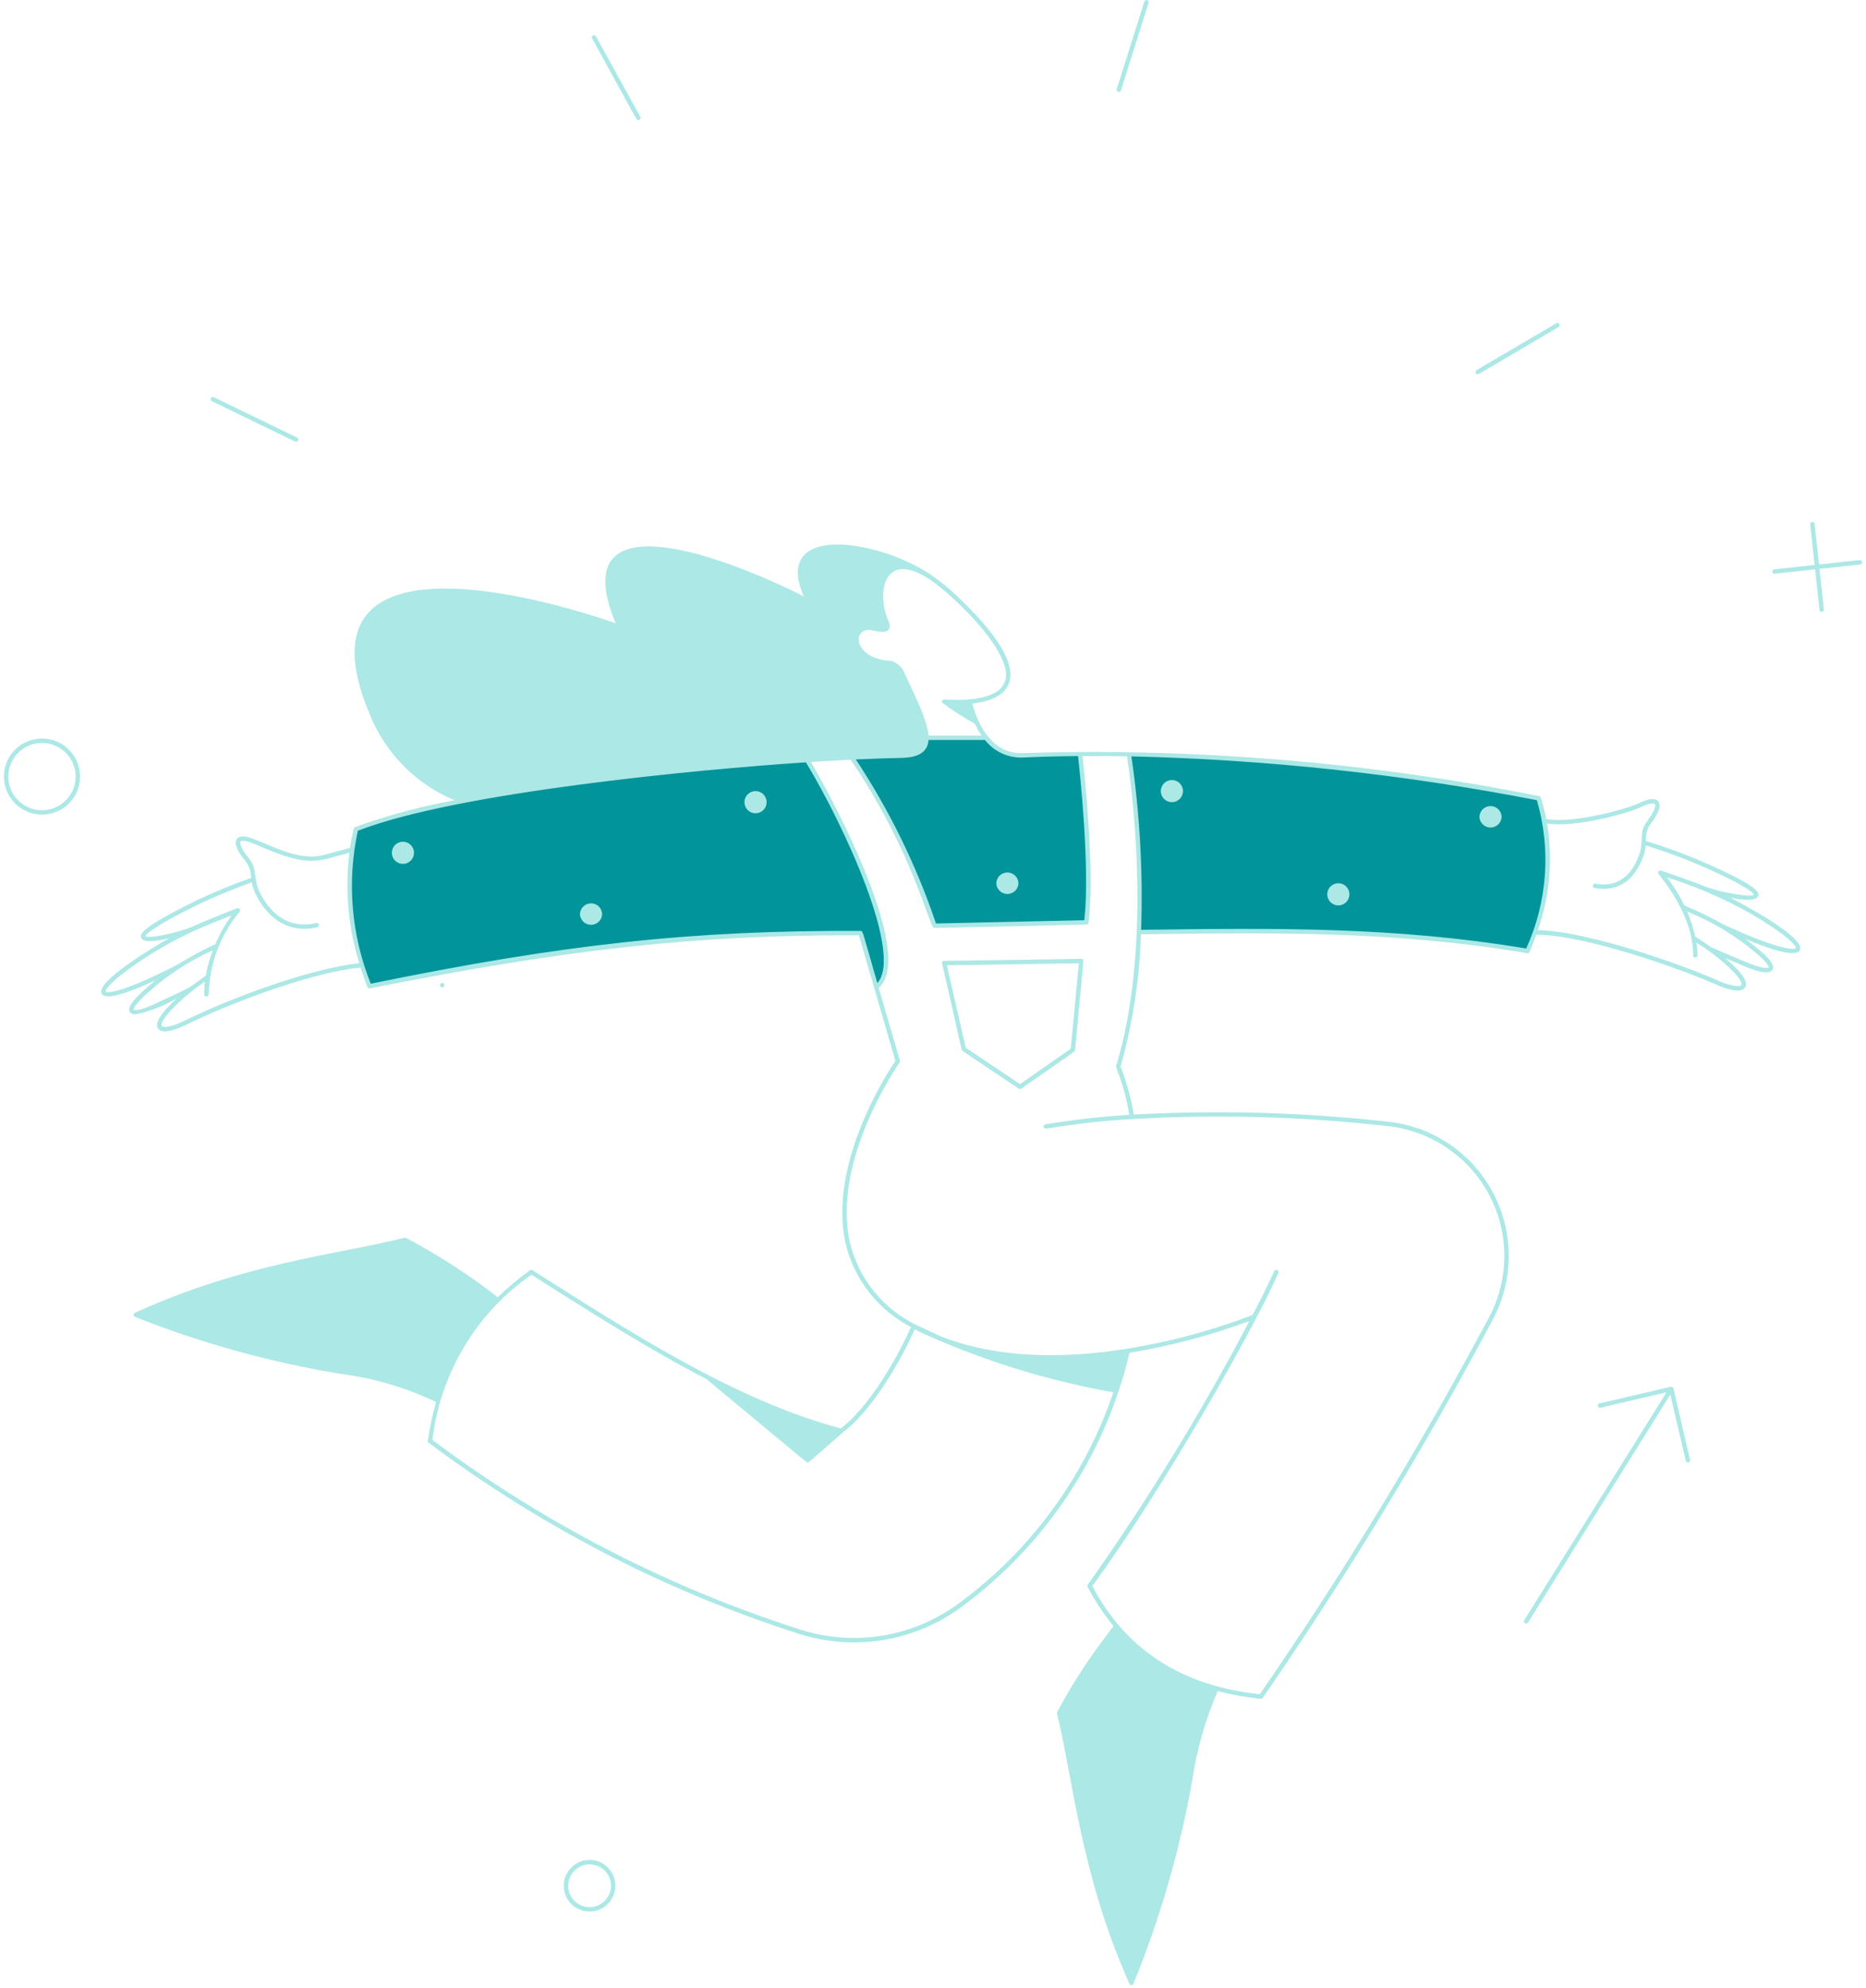 <svg width="365" height="389" viewBox="0 0 365 389" fill="none" xmlns="http://www.w3.org/2000/svg">
<path d="M86.483 193.182C86.556 193.179 86.627 193.158 86.691 193.121C86.754 193.084 86.808 193.032 86.848 192.97C86.887 192.908 86.911 192.837 86.917 192.764C86.924 192.691 86.912 192.617 86.884 192.549C86.86 192.495 86.825 192.447 86.781 192.409C86.736 192.37 86.684 192.341 86.628 192.323C86.572 192.306 86.513 192.301 86.454 192.308C86.396 192.315 86.34 192.335 86.29 192.365C86.203 192.409 86.133 192.48 86.092 192.568C86.051 192.656 86.041 192.756 86.063 192.85C86.086 192.944 86.139 193.029 86.215 193.089C86.291 193.149 86.385 193.182 86.483 193.182Z" fill="#ABE8E6"/>
<path d="M72.252 192.951C109.524 185.3 135.186 182.415 168.324 182.561L171.384 193.1C178.309 188.002 164.665 159.845 157.87 148.696C137.933 149.993 89.314 154.435 69.621 162.212C67.341 172.487 68.259 183.213 72.252 192.951Z" fill="#01949A"/>
<path d="M166.614 148.188C173.448 158.392 178.883 169.466 182.772 181.115L212.49 180.459C213.606 171.368 212.141 155.897 211.255 147.5L200.177 147.77C198.774 147.843 197.374 147.571 196.1 146.979C194.847 146.361 193.748 145.469 192.886 144.369L192.866 144.343H181.202C181.216 146.535 179.903 147.787 176.368 147.846C173.551 147.899 170.266 148.014 166.614 148.188Z" fill="#01949A"/>
<path d="M222.793 182.348C247.227 182.047 271.704 181.512 298.804 186.053C303.148 176.693 303.918 166.067 300.967 156.179C274.541 151.027 247.724 148.14 220.808 147.55C222.564 159.061 223.229 170.712 222.793 182.348Z" fill="#01949A"/>
<path d="M298.148 316.994L325.986 272.394L313.042 275.417C312.932 275.438 312.818 275.416 312.725 275.355C312.631 275.295 312.564 275.2 312.539 275.091C312.514 274.982 312.532 274.868 312.589 274.772C312.646 274.676 312.739 274.606 312.846 274.577L326.808 271.315C326.863 271.302 326.92 271.3 326.976 271.309C327.032 271.318 327.086 271.338 327.134 271.368C327.182 271.397 327.224 271.437 327.257 271.483C327.29 271.529 327.314 271.581 327.327 271.637L330.588 285.598C330.613 285.709 330.593 285.825 330.532 285.921C330.472 286.017 330.376 286.085 330.266 286.111C330.155 286.137 330.039 286.119 329.942 286.059C329.845 286 329.776 285.905 329.748 285.795L326.723 272.844L298.883 317.45C298.822 317.548 298.725 317.617 298.614 317.643C298.502 317.669 298.385 317.65 298.287 317.589C298.19 317.529 298.12 317.432 298.094 317.32C298.068 317.208 298.088 317.091 298.148 316.994Z" fill="#ABE8E6"/>
<path d="M8.213 159.381C9.686 159.381 11.126 158.944 12.351 158.126C13.575 157.308 14.53 156.145 15.093 154.784C15.657 153.423 15.804 151.926 15.517 150.482C15.23 149.037 14.521 147.71 13.479 146.669C12.438 145.627 11.111 144.918 9.666 144.631C8.222 144.344 6.724 144.491 5.364 145.055C4.003 145.618 2.84 146.573 2.022 147.797C1.204 149.022 0.767 150.462 0.767 151.934C0.769 153.909 1.554 155.802 2.95 157.198C4.346 158.594 6.239 159.379 8.213 159.381ZM8.213 145.353C9.516 145.353 10.789 145.739 11.871 146.463C12.954 147.186 13.798 148.215 14.296 149.418C14.794 150.621 14.925 151.945 14.67 153.222C14.416 154.499 13.789 155.672 12.868 156.593C11.947 157.513 10.774 158.14 9.496 158.394C8.219 158.648 6.895 158.517 5.693 158.018C4.49 157.52 3.462 156.676 2.738 155.593C2.015 154.51 1.63 153.237 1.63 151.934C1.632 150.189 2.326 148.516 3.56 147.282C4.795 146.048 6.468 145.354 8.213 145.353Z" fill="#ABE8E6"/>
<path d="M115.325 373.988C116.324 373.988 117.3 373.692 118.131 373.137C118.961 372.582 119.608 371.794 119.991 370.871C120.373 369.948 120.473 368.933 120.278 367.953C120.083 366.973 119.602 366.074 118.896 365.367C118.19 364.661 117.29 364.18 116.31 363.985C115.33 363.79 114.315 363.89 113.392 364.273C112.469 364.655 111.681 365.302 111.126 366.133C110.571 366.963 110.275 367.939 110.275 368.938C110.275 370.278 110.807 371.562 111.754 372.509C112.701 373.456 113.985 373.988 115.325 373.988ZM115.325 364.76C116.152 364.76 116.961 365.005 117.649 365.464C118.337 365.924 118.874 366.577 119.191 367.341C119.507 368.105 119.591 368.946 119.429 369.757C119.268 370.569 118.87 371.314 118.285 371.9C117.701 372.485 116.955 372.883 116.144 373.045C115.333 373.206 114.492 373.124 113.727 372.807C112.963 372.491 112.309 371.955 111.85 371.267C111.39 370.579 111.145 369.77 111.145 368.943C111.145 367.834 111.585 366.77 112.369 365.985C113.152 365.2 114.216 364.758 115.325 364.756V364.76Z" fill="#ABE8E6"/>
<path d="M289.04 73.226C289.27 73.226 288.368 73.699 304.879 63.975C304.978 63.917 305.049 63.822 305.078 63.712C305.107 63.601 305.09 63.483 305.032 63.384C304.974 63.286 304.879 63.214 304.768 63.186C304.657 63.157 304.54 63.173 304.441 63.232L288.831 72.414C288.748 72.46 288.682 72.534 288.644 72.622C288.606 72.71 288.599 72.808 288.623 72.9C288.647 72.993 288.701 73.076 288.776 73.135C288.852 73.194 288.945 73.226 289.04 73.226Z" fill="#ABE8E6"/>
<path d="M219.262 17.691L224.668 0.562C224.702 0.452 224.692 0.334 224.639 0.232C224.586 0.131 224.495 0.054 224.385 0.02C224.276 -0.014 224.157 -0.004 224.056 0.049C223.954 0.102 223.878 0.193 223.843 0.302L218.438 17.431C218.403 17.541 218.414 17.659 218.467 17.761C218.519 17.862 218.611 17.939 218.72 17.973C218.829 18.008 218.948 17.997 219.049 17.944C219.151 17.891 219.227 17.8 219.262 17.691Z" fill="#ABE8E6"/>
<path d="M124.866 23.494C124.941 23.493 125.014 23.474 125.079 23.436C125.144 23.399 125.198 23.345 125.236 23.281C125.275 23.216 125.295 23.143 125.297 23.068C125.298 22.993 125.28 22.919 125.245 22.853L116.586 7.115C116.531 7.015 116.438 6.94 116.328 6.908C116.218 6.876 116.1 6.889 115.999 6.944C115.899 6.999 115.824 7.092 115.792 7.202C115.76 7.312 115.773 7.43 115.828 7.531C125.082 24.332 124.469 23.494 124.866 23.494Z" fill="#ABE8E6"/>
<path d="M57.924 86.434C58.021 86.433 58.115 86.399 58.19 86.338C58.266 86.277 58.319 86.192 58.341 86.097C58.362 86.003 58.352 85.903 58.31 85.816C58.269 85.728 58.199 85.656 58.112 85.613L41.814 77.709C41.712 77.665 41.596 77.662 41.492 77.7C41.387 77.739 41.302 77.816 41.253 77.916C41.205 78.017 41.197 78.132 41.231 78.238C41.265 78.344 41.339 78.433 41.437 78.485C58.156 86.579 57.694 86.434 57.924 86.434Z" fill="#ABE8E6"/>
<path d="M356.769 119.247L354.949 102.489C354.937 102.375 354.88 102.271 354.791 102.199C354.701 102.127 354.587 102.094 354.474 102.106C354.36 102.118 354.255 102.175 354.183 102.264C354.112 102.353 354.078 102.467 354.09 102.581L355.911 119.338C355.923 119.452 355.98 119.557 356.069 119.628C356.158 119.7 356.272 119.734 356.386 119.722C356.5 119.71 356.604 119.653 356.676 119.564C356.748 119.474 356.781 119.36 356.769 119.247Z" fill="#ABE8E6"/>
<path d="M347.056 112.25L363.848 110.436C363.904 110.43 363.959 110.413 364.008 110.386C364.058 110.359 364.102 110.322 364.138 110.278C364.173 110.234 364.2 110.183 364.216 110.129C364.232 110.074 364.237 110.017 364.231 109.961C364.225 109.905 364.208 109.85 364.181 109.8C364.154 109.75 364.117 109.707 364.073 109.671C364.029 109.635 363.978 109.609 363.924 109.593C363.869 109.577 363.812 109.572 363.756 109.578L346.999 111.398C346.898 111.42 346.808 111.478 346.746 111.561C346.684 111.643 346.654 111.745 346.661 111.849C346.667 111.952 346.711 112.049 346.784 112.122C346.856 112.196 346.953 112.241 347.056 112.25Z" fill="#ABE8E6"/>
<path d="M33.097 183.571C31.86 183.861 28.143 184.68 27.641 183.518C27.377 182.915 26.888 181.788 38.678 176.06C42.08 174.443 45.567 173.008 49.122 171.761C49.126 170.549 48.722 169.372 47.974 168.419C46.287 166.373 45.734 164.932 46.335 164.133C48.183 161.686 56.47 169.282 63.568 167.209C63.623 167.209 66.655 166.369 68.464 165.891C68.659 164.631 68.905 163.366 69.199 162.113C69.215 162.045 69.247 161.982 69.293 161.929C69.338 161.877 69.396 161.836 69.46 161.81C75.793 159.521 82.308 157.77 88.936 156.576C85.141 154.999 81.704 152.672 78.831 149.733C75.958 146.795 73.708 143.306 72.217 139.477C68.393 130.361 68.404 123.695 72.252 119.669C82.214 109.245 114.379 119.823 120.425 121.937C111.151 99.59 135.645 105.96 157.243 116.673C155.074 111.908 156.261 109.452 157.716 108.214C162.279 104.337 175.499 107.712 182.645 112.856C184.181 113.954 185.642 115.153 187.018 116.446C195.186 124.15 198.677 129.923 197.396 133.603C196.437 136.357 193.055 137.335 190.193 137.65C191.607 142.929 194.671 147.591 200.155 147.339C233.997 146.304 267.845 149.127 301.048 155.754C301.124 155.77 301.195 155.805 301.253 155.857C301.311 155.909 301.354 155.976 301.378 156.05C301.81 157.421 302.165 158.815 302.441 160.226C307.321 161.22 318.05 158.373 320.461 157.196C322.481 156.216 323.796 156.073 324.363 156.776C324.999 157.549 324.51 159.012 322.91 161.137C322.179 162.112 321.84 163.326 321.962 164.539C325.547 165.632 329.071 166.912 332.521 168.375C344.564 173.588 344.118 174.734 343.875 175.349C343.416 176.529 339.674 175.87 338.425 175.633C340.95 176.859 353.312 183.516 352.061 185.92C351.104 187.756 343.354 184.522 341.38 183.7C342.236 184.329 343.122 185.02 344.04 185.786C347.057 188.3 347.008 189.246 346.71 189.742C345.985 190.928 342.764 189.675 341.476 189.138C340.053 188.546 338.722 187.99 337.477 187.462C338.871 188.656 342.353 191.674 341.352 193.201C340.466 194.555 337.096 193.263 335.629 192.609C327.91 189.182 309.608 182.864 300.508 182.871C300.113 183.987 299.676 185.105 299.195 186.227C299.158 186.315 299.093 186.387 299.009 186.434C298.926 186.48 298.83 186.497 298.736 186.482C272.567 182.1 249.167 182.458 223.184 182.779C222.913 191.533 221.572 200.22 219.192 208.647C220.37 211.688 221.231 214.842 221.763 218.059C238.359 217.158 255.001 217.627 271.52 219.462C275.823 219.922 279.946 221.432 283.528 223.86C287.11 226.288 290.04 229.558 292.061 233.384C294.083 237.21 295.133 241.474 295.12 245.8C295.107 250.127 294.031 254.385 291.987 258.198C278.42 283.704 263.398 308.408 246.995 332.19C246.955 332.246 246.902 332.292 246.841 332.324C246.779 332.356 246.711 332.373 246.642 332.373C243.79 332.092 240.966 331.586 238.194 330.861C235.828 336.285 234.179 341.996 233.289 347.847C230.883 361.647 226.999 375.147 221.703 388.115C221.669 388.191 221.614 388.255 221.544 388.301C221.474 388.346 221.393 388.37 221.31 388.37C221.226 388.37 221.145 388.346 221.075 388.301C221.005 388.255 220.95 388.191 220.916 388.115C211.328 366.537 209.897 347.974 206.757 335.254C206.738 335.179 206.738 335.1 206.757 335.025C209.294 330.235 212.196 325.649 215.439 321.307L217.805 318.127C215.857 315.762 214.164 313.196 212.755 310.474C212.718 310.402 212.701 310.32 212.707 310.239C212.714 310.158 212.743 310.08 212.792 310.015C224.456 293.549 235.008 276.325 244.381 258.455C236.784 261.274 228.934 263.355 220.939 264.672C216.264 284.485 204.739 302.01 188.398 314.151C183.881 317.572 178.608 319.858 173.023 320.817C167.439 321.776 161.706 321.379 156.306 319.661C130.239 311.321 105.749 298.68 83.851 282.262C83.789 282.215 83.741 282.153 83.712 282.081C83.683 282.009 83.674 281.93 83.686 281.854C84.062 279.304 84.599 276.781 85.293 274.299C79.438 271.491 73.173 269.638 66.733 268.808C52.92 266.543 39.391 262.798 26.381 257.636C26.354 257.624 26.328 257.61 26.305 257.592L26.245 257.542C26.225 257.521 26.206 257.497 26.19 257.473L26.158 257.413L26.13 257.328V257.243V257.202C26.137 257.127 26.163 257.054 26.207 256.992C26.25 256.93 26.309 256.88 26.378 256.849C47.685 247.12 66.054 245.447 78.771 242.24C79.292 242.107 79.207 242.102 79.639 242.304C85.866 245.619 91.797 249.463 97.365 253.796C99.334 251.882 101.443 250.118 103.673 248.516C103.743 248.466 103.826 248.438 103.913 248.435C103.999 248.433 104.084 248.456 104.157 248.502C122.406 260.085 143.72 273.994 164.467 279.464C169.568 275.617 174.985 266.839 178.194 259.631C175.037 258 172.266 255.711 170.067 252.92C167.869 250.129 166.293 246.899 165.447 243.447C161.8 227.746 173.807 209.515 175.146 207.55L168.009 182.988C135.351 182.88 110.318 185.858 72.339 193.373C72.257 193.388 72.173 193.38 72.096 193.348C72.019 193.316 71.952 193.263 71.905 193.194C71.717 192.9 70.757 189.98 70.528 189.292C60.99 190.21 44.83 196.33 36.616 200.407C35.159 201.13 31.867 202.553 30.921 201.242C29.858 199.764 33.217 196.596 34.548 195.347C32.054 196.809 29.341 197.861 26.514 198.462C26.307 198.486 26.098 198.458 25.906 198.38C25.713 198.302 25.544 198.178 25.412 198.017C25.093 197.537 25.003 196.591 27.912 193.952C28.795 193.148 29.652 192.42 30.48 191.755C28.607 192.629 20.938 196.226 19.903 194.427C18.56 192.081 30.581 184.933 33.097 183.571ZM196.581 133.318C198.473 127.88 186.52 116.54 182.145 113.56C178.681 111.201 175.977 110.714 174.34 112.146C172.109 114.086 172.476 118.751 173.881 121.698C174.524 123.725 172.963 123.902 170.883 123.371C166.476 122.256 166.652 129.03 174.416 129.303C175.295 129.625 176.054 130.211 176.587 130.981C178.706 135.551 181.408 140.827 181.624 143.912H192.015C191.52 143.191 191.085 142.431 190.714 141.639C188.506 140.377 186.368 138.997 184.307 137.507C184.265 137.441 184.242 137.364 184.241 137.285C184.239 137.206 184.259 137.129 184.299 137.061C184.338 136.993 184.396 136.937 184.465 136.899C184.534 136.861 184.612 136.843 184.69 136.846C186.33 136.944 187.973 136.944 189.612 136.846C192.314 136.607 195.714 135.806 196.581 133.318ZM192.679 144.775H181.633C181.458 147.07 179.739 148.218 176.39 148.278C173.791 148.326 170.773 148.429 167.408 148.583C173.995 158.561 179.264 169.348 183.086 180.677L212.101 180.036C213.249 169.761 211.197 150.83 210.868 147.924C207.196 147.956 203.64 148.051 200.194 148.202C198.757 148.281 197.321 148.011 196.011 147.414C194.7 146.817 193.554 145.911 192.67 144.775H192.679ZM337.037 180.83C347.754 185.816 351.009 185.881 351.299 185.525C351.4 185.155 349.937 183.092 342.19 178.606C337.077 175.728 331.673 173.4 326.069 171.662C327.396 173.37 328.541 175.212 329.487 177.158C332.075 178.23 334.596 179.456 337.037 180.83ZM341.809 188.341C344.864 189.613 345.867 189.416 345.968 189.294C345.968 189.294 346.113 188.637 343.485 186.45C339.464 183.038 334.917 180.3 330.019 178.344C330.698 179.917 331.223 181.551 331.587 183.225C332.783 184.012 333.786 184.666 334.709 185.316C336.672 186.195 339.089 187.207 341.809 188.341ZM335.978 191.814C338.781 193.061 340.386 193.098 340.631 192.721C340.652 192.691 341.091 191.929 338.012 189.09C336.093 187.342 334.019 185.774 331.814 184.405C331.961 185.238 332.038 186.083 332.044 186.93C332.042 187.042 331.995 187.15 331.914 187.229C331.834 187.308 331.725 187.352 331.612 187.352C331.497 187.349 331.387 187.301 331.306 187.218C331.226 187.135 331.181 187.025 331.181 186.909C331.298 178.826 324.508 171.194 324.409 170.964C324.365 170.892 324.343 170.809 324.346 170.724C324.348 170.64 324.376 170.558 324.425 170.489C324.474 170.42 324.542 170.367 324.621 170.337C324.699 170.306 324.786 170.299 324.868 170.317C325.098 170.377 330.717 172.293 333.821 173.565C337.679 174.874 342.567 175.526 343.067 175.073C343.037 174.86 342.378 173.567 332.191 169.149C328.835 167.726 325.408 166.479 321.923 165.411C321.862 166.073 321.722 166.725 321.505 167.353C319.935 171.945 316.721 174.633 311.889 173.733C311.783 173.706 311.691 173.64 311.632 173.547C311.572 173.455 311.551 173.344 311.57 173.236C311.59 173.128 311.65 173.032 311.739 172.967C311.827 172.902 311.937 172.873 312.045 172.886C317.21 173.845 319.598 170.255 320.688 167.073C321.634 164.319 320.424 162.99 322.233 160.598C323.814 158.507 323.89 157.536 323.709 157.315C323.528 157.095 322.759 157.033 320.84 157.963C318.333 159.184 307.877 161.984 302.609 161.126C303.766 168.121 303.149 175.295 300.813 181.99C310.321 182.104 328.894 188.667 335.985 191.814H335.978ZM298.534 185.571C302.679 176.46 303.42 166.166 300.623 156.555C274.471 151.477 247.939 148.61 221.306 147.984C222.956 159.213 223.594 170.568 223.211 181.912C248.983 181.586 272.374 181.225 298.541 185.571H298.534ZM164.825 280.281C160.314 284.232 158.875 285.517 158.361 285.933C157.987 286.236 157.932 286.162 157.576 285.894C156.598 285.134 152.918 282.042 138.204 269.825C126.908 263.976 115.373 256.644 103.941 249.395C98.61 253.107 94.128 257.909 90.791 263.483C87.454 269.056 85.339 275.275 84.585 281.727C106.349 298.009 130.674 310.549 156.561 318.832C161.828 320.509 167.421 320.897 172.869 319.962C178.317 319.028 183.461 316.798 187.867 313.461C201.783 303.137 212.218 288.814 217.778 272.403C205.5 270.226 193.527 266.588 182.113 261.568C181.024 261.125 179.962 260.621 178.931 260.058C175.648 267.426 170.07 276.411 164.825 280.281ZM166.285 243.261C167.138 246.692 168.73 249.895 170.951 252.645C173.171 255.395 175.966 257.627 179.14 259.183L183.997 261.437C195.342 265.925 208.47 265.799 220.521 263.866C228.883 262.517 237.085 260.312 244.996 257.285C247.353 252.907 249.231 248.741 249.252 248.697C249.299 248.593 249.386 248.511 249.493 248.471C249.6 248.431 249.719 248.434 249.823 248.481C249.928 248.529 250.009 248.615 250.05 248.723C250.09 248.83 250.086 248.949 250.039 249.053C245.948 258.768 227.045 292.209 213.655 310.3C220.471 323.205 231.627 329.883 246.426 331.478C262.753 307.791 277.711 283.188 291.227 257.792C293.205 254.103 294.245 249.985 294.257 245.8C294.27 241.615 293.254 237.49 291.299 233.79C289.344 230.089 286.509 226.926 283.045 224.578C279.581 222.229 275.592 220.768 271.431 220.322C254.813 218.433 238.063 217.972 221.366 218.945C215.776 219.268 210.207 219.891 204.684 220.811C203.888 220.839 204.065 220.04 204.498 219.969C209.93 219.076 215.402 218.457 220.895 218.112C220.39 214.973 219.543 211.899 218.37 208.944C218.334 208.891 218.31 208.83 218.3 208.766C218.291 208.703 218.296 208.638 218.315 208.576C225.81 183.975 221.024 151.648 220.441 147.975C217.489 147.923 214.589 147.906 211.741 147.924C212.108 151.175 214.163 170.349 212.918 180.521V180.564C212.903 180.629 212.872 180.69 212.829 180.741C212.785 180.792 212.73 180.832 212.668 180.858C212.464 180.927 182.826 181.56 182.698 181.547C181.711 181.244 178.566 166.58 166.4 148.64C163.93 148.762 161.322 148.909 158.607 149.081C163.583 157.451 179.066 187.104 171.886 193.263L176.029 207.518L176.043 207.585C176.054 207.669 176.039 207.754 176.002 207.83L175.968 207.89C175.823 208.071 162.53 227.094 166.276 243.257L166.285 243.261ZM168.333 182.134C168.851 182.187 168.622 182.022 171.613 192.322C176.737 186.689 165.094 161.447 157.642 149.148C136.595 150.525 89.333 155.013 69.998 162.535C67.836 172.539 68.715 182.96 72.523 192.46C110.438 184.687 135.539 181.98 168.323 182.13L168.333 182.134ZM31.63 200.744C31.892 201.107 33.494 201.003 36.24 199.64C44.667 195.46 60.549 189.468 70.278 188.458C68.112 181.465 67.452 174.092 68.34 166.826C61.635 168.609 60.535 169.835 49.93 165.182C47.977 164.326 47.189 164.454 47.035 164.656C46.882 164.858 46.98 165.85 48.642 167.87C50.516 170.14 49.375 171.832 50.938 174.851C52.682 178.204 55.988 181.921 61.874 180.589C61.929 180.577 61.986 180.575 62.042 180.585C62.098 180.595 62.151 180.615 62.2 180.645C62.247 180.676 62.289 180.715 62.322 180.761C62.354 180.808 62.378 180.86 62.39 180.915C62.403 180.971 62.404 181.028 62.395 181.084C62.385 181.14 62.364 181.193 62.334 181.241C62.304 181.289 62.264 181.331 62.218 181.363C62.172 181.396 62.12 181.419 62.064 181.432C56.773 182.63 52.678 180.055 50.173 175.25C49.736 174.429 49.427 173.547 49.255 172.633C45.784 173.856 42.379 175.26 39.054 176.839C29.078 181.684 28.46 183.007 28.412 183.149C28.961 183.652 33.816 182.791 37.615 181.312C40.457 180.006 46.193 177.754 46.429 177.686C46.508 177.667 46.589 177.67 46.665 177.696C46.742 177.721 46.809 177.767 46.861 177.828C46.912 177.89 46.946 177.964 46.957 178.044C46.968 178.123 46.957 178.204 46.925 178.278L46.909 178.312L46.88 178.36C43.097 182.914 40.963 188.612 40.824 194.53C40.828 194.642 40.788 194.752 40.713 194.835C40.638 194.918 40.533 194.969 40.421 194.976C40.309 194.984 40.199 194.948 40.113 194.875C40.028 194.802 39.974 194.699 39.963 194.587C39.93 193.739 39.968 192.889 40.078 192.046C37.931 193.508 35.923 195.164 34.08 196.993C31.123 199.968 31.598 200.71 31.621 200.739L31.63 200.744ZM28.511 194.597C25.986 196.892 26.149 197.544 26.149 197.544C26.257 197.661 27.267 197.82 30.267 196.417C38.531 192.558 36.559 193.541 40.261 190.869C40.553 189.181 41.007 187.526 41.618 185.926C36.811 188.096 32.383 191.021 28.502 194.592L28.511 194.597ZM20.669 194C20.977 194.356 24.227 194.147 34.72 188.72C37.1 187.243 39.567 185.91 42.107 184.728C42.97 182.745 44.036 180.856 45.289 179.093C38.969 181.56 37.67 182.258 37.902 182.153C28.607 186.395 20.316 192.903 20.667 193.995L20.669 194Z" fill="#ABE8E6"/>
<path d="M184.666 187.985C213.13 187.648 211.606 187.487 211.82 187.717C212.033 187.946 211.985 186.916 210.291 205.452C210.266 205.741 211.014 205.142 199.766 212.99C199.694 213.039 199.609 213.064 199.522 213.064C199.435 213.064 199.349 213.039 199.277 212.99C187.519 205.121 188.153 205.583 188.1 205.34C184.076 187.359 184.145 188.383 184.333 188.144C184.373 188.094 184.424 188.054 184.481 188.026C184.539 187.999 184.602 187.985 184.666 187.985ZM188.904 204.988L199.514 212.104L209.451 205.172L211.028 188.461L185.212 188.851L188.904 204.988Z" fill="#ABE8E6"/>
<path d="M293.728 159.804C293.709 160.367 293.473 160.901 293.067 161.293C292.662 161.685 292.121 161.905 291.557 161.905C290.993 161.905 290.452 161.685 290.047 161.293C289.642 160.901 289.405 160.367 289.387 159.804C289.405 159.24 289.642 158.706 290.047 158.314C290.452 157.922 290.993 157.703 291.557 157.703C292.121 157.703 292.662 157.922 293.067 158.314C293.473 158.706 293.709 159.24 293.728 159.804Z" fill="#ABE8E6"/>
<path d="M263.954 174.972C263.954 175.548 263.726 176.1 263.319 176.506C262.912 176.913 262.36 177.142 261.785 177.142C261.21 177.142 260.658 176.913 260.251 176.506C259.844 176.1 259.616 175.548 259.616 174.972C259.616 174.397 259.844 173.845 260.251 173.439C260.658 173.032 261.21 172.803 261.785 172.803C262.36 172.803 262.912 173.032 263.319 173.439C263.726 173.845 263.954 174.397 263.954 174.972Z" fill="#ABE8E6"/>
<path d="M231.398 154.776C231.398 155.352 231.17 155.903 230.763 156.31C230.356 156.717 229.805 156.945 229.229 156.945C228.654 156.945 228.102 156.717 227.695 156.31C227.288 155.903 227.06 155.352 227.06 154.776C227.06 154.201 227.288 153.649 227.695 153.242C228.102 152.835 228.654 152.607 229.229 152.607C229.805 152.607 230.356 152.835 230.763 153.242C231.17 153.649 231.398 154.201 231.398 154.776Z" fill="#ABE8E6"/>
<path d="M149.955 156.946C149.955 157.521 149.727 158.073 149.32 158.48C148.913 158.886 148.361 159.115 147.786 159.115C147.21 159.115 146.659 158.886 146.252 158.48C145.845 158.073 145.617 157.521 145.617 156.946C145.617 156.37 145.845 155.819 146.252 155.412C146.659 155.005 147.21 154.776 147.786 154.776C148.361 154.776 148.913 155.005 149.32 155.412C149.727 155.819 149.955 156.37 149.955 156.946Z" fill="#ABE8E6"/>
<path d="M194.879 172.801C194.897 172.237 195.134 171.703 195.539 171.311C195.944 170.919 196.486 170.7 197.049 170.7C197.613 170.7 198.155 170.919 198.56 171.311C198.965 171.703 199.201 172.237 199.22 172.801C199.201 173.364 198.965 173.898 198.56 174.29C198.155 174.682 197.613 174.902 197.049 174.902C196.486 174.902 195.944 174.682 195.539 174.29C195.134 173.898 194.897 173.364 194.879 172.801Z" fill="#ABE8E6"/>
<path d="M117.782 178.838C117.764 179.401 117.527 179.935 117.122 180.327C116.717 180.72 116.176 180.939 115.612 180.939C115.048 180.939 114.507 180.72 114.101 180.327C113.696 179.935 113.46 179.401 113.441 178.838C113.46 178.274 113.696 177.74 114.101 177.348C114.507 176.956 115.048 176.737 115.612 176.737C116.176 176.737 116.717 176.956 117.122 177.348C117.527 177.74 117.764 178.274 117.782 178.838Z" fill="#ABE8E6"/>
<path d="M80.984 166.848C80.984 167.424 80.756 167.976 80.349 168.382C79.942 168.789 79.391 169.018 78.815 169.018C78.24 169.018 77.688 168.789 77.281 168.382C76.874 167.976 76.646 167.424 76.646 166.848C76.646 166.273 76.874 165.721 77.281 165.315C77.688 164.908 78.24 164.679 78.815 164.679C79.391 164.679 79.942 164.908 80.349 165.315C80.756 165.721 80.984 166.273 80.984 166.848Z" fill="#ABE8E6"/>
</svg>
